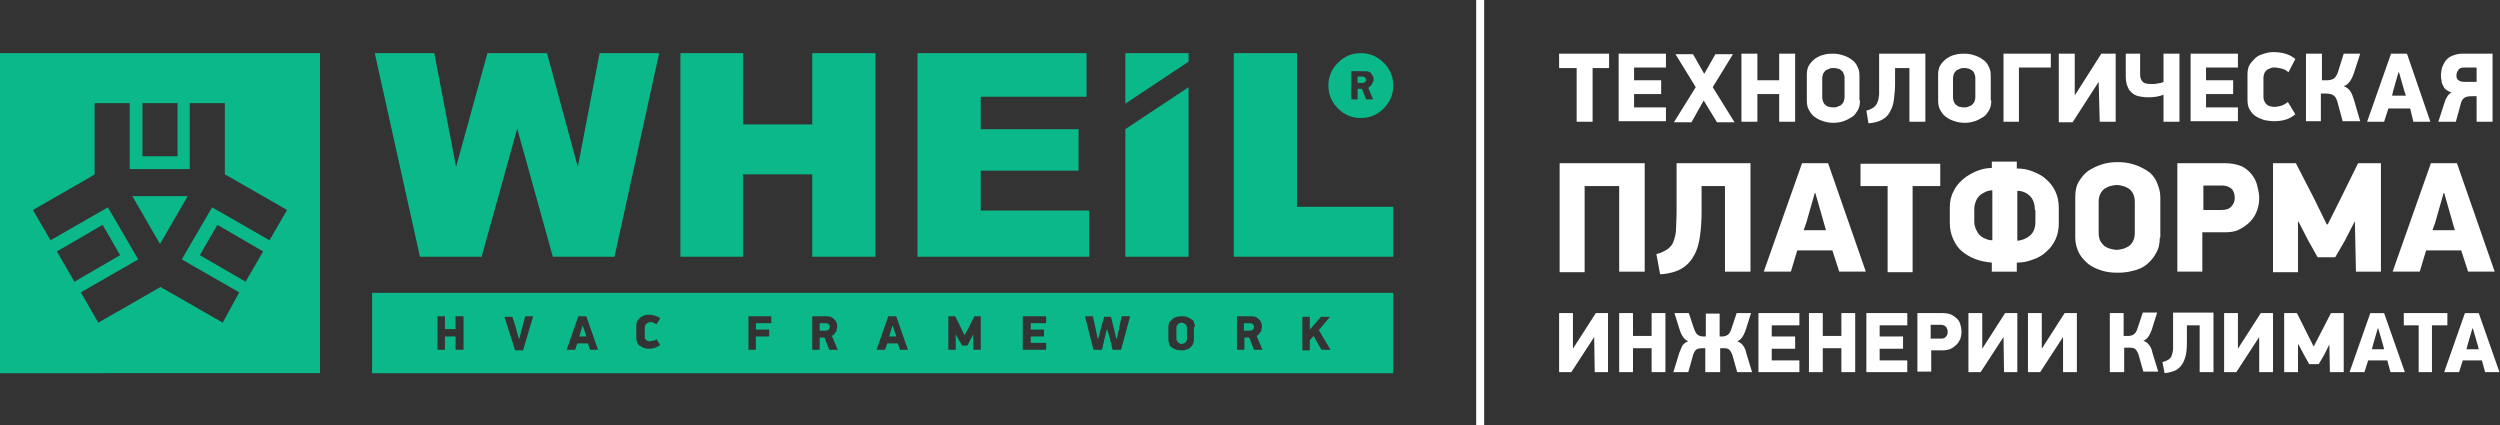 <?xml version="1.0" encoding="UTF-8"?> <svg xmlns="http://www.w3.org/2000/svg" xmlns:xlink="http://www.w3.org/1999/xlink" version="1.1" id="Слой_1" x="0px" y="0px" viewBox="0 0 470.3 80" style="enable-background:new 0 0 470.3 80;" xml:space="preserve"><rect x="0" y="0" width="470.3" height="80" fill="#333333" stroke="none"/> <style type="text/css"> .st0{fill:#FFFFFF;} .st1{fill-rule:evenodd;clip-rule:evenodd;fill:#0BB88A;} </style> <rect x="277.7" y="-0.1" class="st0" width="1.5" height="80.2"></rect> <path class="st0" d="M299.6,12.8v10.1h-3V12.8h-3.3v-2.7h9.4v2.7H299.6z M304.5,10.1h8.9v2.6h-6v2.4h5.1v2.6h-5.1v2.5h6v2.6h-8.9 V10.1z M320.5,18.9l-2.3,4.1h-3.3l4.1-6.6l-3.8-6.2h3.3l2.1,3.7l2.1-3.7h3.3l-3.8,6.2l4.1,6.6h-3.3L320.5,18.9z M334.7,22.9v-5.2 h-4.1v5.2h-3V10.1h3v5h4.1v-5h3v12.8H334.7z M349.9,18.9c0,0.7-0.1,1.3-0.4,1.8c-0.3,0.5-0.6,1-1.1,1.3c-0.5,0.3-1,0.6-1.6,0.8 s-1.2,0.3-1.9,0.3c-0.7,0-1.3-0.1-1.9-0.3c-0.6-0.2-1.1-0.4-1.6-0.8c-0.5-0.3-0.8-0.8-1.1-1.3c-0.3-0.5-0.4-1.1-0.4-1.8v-4.8 c0-0.7,0.1-1.3,0.4-1.8c0.3-0.5,0.7-0.9,1.2-1.3c0.5-0.3,1-0.6,1.6-0.7c0.6-0.2,1.2-0.2,1.8-0.2c0.6,0,1.2,0.1,1.8,0.3 c0.6,0.2,1.1,0.4,1.6,0.8c0.5,0.3,0.9,0.8,1.1,1.3c0.3,0.5,0.4,1.1,0.4,1.8V18.9z M347,14.7c0-0.4-0.1-0.7-0.2-0.9 c-0.1-0.3-0.3-0.5-0.5-0.6c-0.2-0.2-0.4-0.3-0.7-0.3c-0.2-0.1-0.5-0.1-0.7-0.1c-0.2,0-0.5,0-0.7,0.1c-0.2,0.1-0.5,0.2-0.7,0.3 c-0.2,0.2-0.4,0.4-0.5,0.6c-0.1,0.3-0.2,0.6-0.2,0.9v3.6c0,0.4,0.1,0.7,0.2,0.9c0.1,0.3,0.3,0.5,0.5,0.6c0.2,0.2,0.4,0.3,0.7,0.3 c0.2,0.1,0.5,0.1,0.7,0.1c0.2,0,0.5,0,0.7-0.1c0.2-0.1,0.5-0.2,0.7-0.3c0.2-0.2,0.4-0.4,0.5-0.6c0.1-0.3,0.2-0.6,0.2-0.9V14.7z M356.5,12.8v3c0,1-0.1,1.9-0.2,2.8c-0.1,0.9-0.3,1.6-0.7,2.3c-0.3,0.7-0.8,1.2-1.5,1.6s-1.5,0.6-2.6,0.7l-0.4-2.4 c0.6-0.1,1-0.4,1.4-0.6c0.3-0.3,0.6-0.6,0.7-1c0.2-0.4,0.2-0.8,0.3-1.4c0-0.5,0-1.1,0-1.8v-5.9h8.7v12.8h-3V12.8H356.5z M374.6,18.9 c0,0.7-0.1,1.3-0.4,1.8c-0.3,0.5-0.6,1-1.1,1.3c-0.5,0.3-1,0.6-1.6,0.8s-1.2,0.3-1.9,0.3c-0.7,0-1.3-0.1-1.9-0.3 c-0.6-0.2-1.1-0.4-1.6-0.8c-0.5-0.3-0.8-0.8-1.1-1.3c-0.3-0.5-0.4-1.1-0.4-1.8v-4.8c0-0.7,0.1-1.3,0.4-1.8c0.3-0.5,0.7-0.9,1.2-1.3 c0.5-0.3,1-0.6,1.6-0.7c0.6-0.2,1.2-0.2,1.8-0.2c0.6,0,1.2,0.1,1.8,0.3c0.6,0.2,1.1,0.4,1.6,0.8c0.5,0.3,0.9,0.8,1.1,1.3 c0.3,0.5,0.4,1.1,0.4,1.8V18.9z M371.6,14.7c0-0.4-0.1-0.7-0.2-0.9c-0.1-0.3-0.3-0.5-0.5-0.6s-0.4-0.3-0.7-0.3 c-0.2-0.1-0.5-0.1-0.7-0.1c-0.2,0-0.5,0-0.7,0.1c-0.2,0.1-0.5,0.2-0.7,0.3c-0.2,0.2-0.4,0.4-0.5,0.6c-0.1,0.3-0.2,0.6-0.2,0.9v3.6 c0,0.4,0.1,0.7,0.2,0.9c0.1,0.3,0.3,0.5,0.5,0.6c0.2,0.2,0.4,0.3,0.7,0.3c0.2,0.1,0.5,0.1,0.7,0.1c0.2,0,0.5,0,0.7-0.1 c0.2-0.1,0.5-0.2,0.7-0.3c0.2-0.2,0.4-0.4,0.5-0.6c0.1-0.3,0.2-0.6,0.2-0.9V14.7z M376.9,22.9V10.1h8.9v2.6h-6v10.2H376.9z M394.8,15.4l-4.9,7.6h-2.6V10.1h3v7.7h0.1l4.9-7.7h2.7v12.8h-3L394.8,15.4L394.8,15.4z M402.6,10.1V14c0,0.7,0.2,1.1,0.5,1.4 c0.3,0.3,0.8,0.4,1.6,0.4c0.2,0,0.3,0,0.6,0c0.2,0,0.4-0.1,0.6-0.1c0.2,0,0.4-0.1,0.6-0.1c0.2-0.1,0.4-0.1,0.5-0.2v-5.3h3v12.8h-3 v-5.1c-0.4,0.2-0.9,0.3-1.4,0.4c-0.6,0.1-1.1,0.1-1.6,0.1c-0.6,0-1.2-0.1-1.7-0.2c-0.5-0.1-1-0.4-1.3-0.7c-0.4-0.3-0.6-0.7-0.8-1.2 c-0.2-0.5-0.3-1.1-0.3-1.8v-4.3H402.6z M412.1,10.1h8.9v2.6h-6v2.4h5.1v2.6H415v2.5h6v2.6h-8.9V10.1z M430.5,13.6 c-0.4-0.4-0.9-0.6-1.3-0.7c-0.4-0.1-0.9-0.2-1.3-0.2c-0.2,0-0.5,0-0.7,0.1c-0.2,0.1-0.5,0.2-0.7,0.3c-0.2,0.2-0.4,0.4-0.5,0.6 c-0.1,0.3-0.2,0.6-0.2,0.9v3.6c0,0.4,0.1,0.7,0.2,0.9s0.3,0.5,0.5,0.6c0.2,0.2,0.4,0.3,0.7,0.3c0.2,0.1,0.5,0.1,0.7,0.1 c0.4,0,0.8-0.1,1.2-0.2c0.4-0.1,0.9-0.4,1.3-0.7l1.4,2.3c-0.5,0.4-1.1,0.8-1.8,1c-0.7,0.2-1.4,0.3-2.2,0.3c-0.6,0-1.2-0.1-1.8-0.2 c-0.6-0.2-1.1-0.4-1.6-0.7c-0.5-0.3-0.9-0.8-1.2-1.3c-0.3-0.5-0.4-1.1-0.4-1.8v-4.8c0-0.7,0.1-1.3,0.4-1.8c0.3-0.5,0.7-0.9,1.1-1.3 s1-0.6,1.6-0.8c0.6-0.2,1.2-0.3,1.8-0.3c0.8,0,1.5,0.1,2.2,0.3c0.7,0.2,1.3,0.5,1.9,1L430.5,13.6z M433.8,22.9V10.1h3v5h0.9 c0.5,0,1-0.1,1.3-0.3c0.3-0.2,0.6-0.6,0.8-1.2l1.1-3.5h3.1l-1.2,3.7c-0.2,0.6-0.5,1.2-0.8,1.6c-0.3,0.4-0.7,0.7-1.1,0.8 c0.5,0.2,0.9,0.5,1.2,0.9c0.3,0.4,0.5,1,0.7,1.6l1.2,4.1h-3.3l-1-3.7c-0.2-0.6-0.4-1-0.8-1.2c-0.3-0.2-0.8-0.3-1.3-0.3h-1v5.2H433.8 z M453.4,20.4h-4.1l-0.8,2.5h-3.2l4.5-12.8h3l4.4,12.8h-3.2L453.4,20.4z M450,18h2.6l-0.3-0.9l-1-3.5h-0.1l-1,3.5L450,18z M468.9,10.1v12.8h-3v-4.8h-1c-0.5,0-1,0.1-1.3,0.3c-0.3,0.2-0.6,0.6-0.7,1.2l-0.9,3.3h-3.3l1.1-3.4c0.1-0.4,0.3-0.9,0.5-1.2 c0.2-0.4,0.5-0.7,0.9-0.9c-0.4-0.1-0.7-0.3-1-0.5c-0.3-0.2-0.5-0.5-0.6-0.8c-0.2-0.3-0.3-0.6-0.3-1c-0.1-0.3-0.1-0.7-0.1-1 c0-0.5,0.1-0.9,0.2-1.4c0.2-0.5,0.4-0.9,0.7-1.3c0.3-0.4,0.7-0.7,1.2-0.9c0.5-0.2,1.1-0.4,1.8-0.4H468.9z M466,12.7h-2.3 c-0.6,0-1,0.1-1.2,0.4c-0.2,0.3-0.4,0.6-0.4,1.1c0,0.4,0.1,0.7,0.4,0.9s0.6,0.3,1.1,0.3h2.3V12.7z M304.6,51.1V35h-6.5v16.2h-4.7 V30.7h16v20.4H304.6z M320.1,35v4.9c0,1.6-0.1,3.1-0.3,4.5c-0.2,1.4-0.5,2.6-1.1,3.6c-0.5,1-1.3,1.9-2.3,2.5c-1,0.6-2.4,1-4.1,1.1 l-0.7-3.8c0.9-0.2,1.6-0.6,2.2-1c0.5-0.4,0.9-0.9,1.1-1.6c0.2-0.6,0.4-1.4,0.4-2.2c0-0.8,0.1-1.8,0.1-2.9v-9.4h13.9v20.4h-4.8V35 H320.1z M344.7,47.1h-6.6l-1.2,4h-5.1l7.2-20.4h4.9l7.1,20.4h-5L344.7,47.1z M339.3,43.3h4.2l-0.4-1.4l-1.6-5.6h-0.1l-1.6,5.6 L339.3,43.3z M359.8,35v16.2h-4.7V35H350v-4.2h15V35H359.8z M379.5,31.7c1.1,0,2.1,0.2,3,0.6c1,0.4,1.8,0.8,2.5,1.5 c0.7,0.6,1.3,1.4,1.7,2.3c0.4,0.9,0.6,1.9,0.6,3v2.9c0,1.1-0.2,2.1-0.6,3c-0.4,0.9-1,1.7-1.7,2.3c-0.7,0.7-1.6,1.2-2.5,1.5 c-1,0.4-2,0.6-3.1,0.6v1.7h-4.7v-1.7c-1.1-0.1-2.2-0.3-3.2-0.7c-1-0.4-1.8-0.9-2.5-1.5c-0.7-0.6-1.2-1.4-1.6-2.3 c-0.4-0.9-0.6-1.9-0.6-3V39c0-1.1,0.2-2.1,0.7-3c0.4-0.9,1-1.6,1.8-2.3c0.7-0.6,1.6-1.1,2.5-1.5c1-0.4,1.9-0.6,2.9-0.6v-1.2h4.7 V31.7z M371.4,41.6c0,0.6,0.1,1,0.3,1.5c0.2,0.4,0.4,0.8,0.7,1.1c0.3,0.3,0.7,0.6,1.1,0.7c0.4,0.2,0.8,0.3,1.3,0.3v-9.4 c-0.4,0-0.9,0.1-1.3,0.3c-0.4,0.2-0.8,0.4-1.1,0.7c-0.3,0.3-0.6,0.7-0.7,1.1c-0.2,0.4-0.3,0.9-0.3,1.5V41.6z M382.8,39.5 c0-1.1-0.3-2-0.9-2.6c-0.6-0.6-1.4-1-2.4-1v9.4c0.9-0.1,1.7-0.4,2.4-1c0.7-0.6,1-1.5,1-2.6V39.5z M406.3,44.7c0,1.1-0.2,2.1-0.7,2.9 c-0.4,0.8-1,1.5-1.7,2.1c-0.7,0.6-1.6,1-2.5,1.2c-1,0.3-2,0.4-3,0.4c-1.1,0-2.1-0.1-3-0.4c-1-0.3-1.8-0.7-2.5-1.2 c-0.7-0.6-1.3-1.2-1.8-2.1c-0.4-0.8-0.7-1.8-0.7-2.9V37c0-1.1,0.2-2.1,0.7-2.9c0.5-0.8,1.1-1.5,1.8-2c0.8-0.5,1.6-0.9,2.6-1.2 c0.9-0.3,1.9-0.4,2.9-0.4c1,0,1.9,0.1,2.9,0.4c1,0.3,1.8,0.7,2.6,1.2c0.8,0.5,1.4,1.2,1.8,2.1s0.7,1.8,0.7,2.9V44.7z M401.6,38 c0-0.6-0.1-1.1-0.3-1.5c-0.2-0.4-0.4-0.7-0.8-1c-0.3-0.2-0.7-0.4-1.1-0.5c-0.4-0.1-0.8-0.2-1.2-0.2c-0.4,0-0.8,0.1-1.2,0.2 c-0.4,0.1-0.7,0.3-1.1,0.5c-0.3,0.2-0.6,0.6-0.8,1c-0.2,0.4-0.3,0.9-0.3,1.5v5.8c0,0.6,0.1,1.1,0.3,1.5c0.2,0.4,0.5,0.7,0.8,1 c0.3,0.2,0.7,0.4,1.1,0.5c0.4,0.1,0.8,0.2,1.2,0.2c0.4,0,0.8-0.1,1.2-0.2c0.4-0.1,0.7-0.3,1.1-0.5c0.3-0.2,0.6-0.6,0.8-1 c0.2-0.4,0.3-0.9,0.3-1.5V38z M418.6,30.7c1.1,0,2.1,0.2,2.9,0.5s1.5,0.9,2,1.5c0.5,0.6,0.9,1.3,1.1,2.1c0.2,0.8,0.4,1.6,0.4,2.4 s-0.1,1.6-0.4,2.4c-0.3,0.8-0.7,1.5-1.3,2.1c-0.6,0.6-1.3,1.1-2.1,1.5c-0.8,0.4-1.7,0.5-2.8,0.5h-4.1v7.4h-4.7V30.7H418.6z M414.4,39.5h3.5c0.9,0,1.5-0.2,1.9-0.7c0.4-0.4,0.6-1,0.6-1.6c0-0.6-0.2-1.2-0.5-1.6c-0.4-0.4-1-0.7-1.9-0.7h-3.5V39.5z M443,41.6 l-1.9,3.7l-1.8,3.1h-3.3l-1.8-3.2l-1.8-3.5h-0.1v9.5h-4.7V30.7h4.3l3.4,6.6l2.4,4.9h0.2l2.5-5l3.2-6.5h4.3v20.4h-4.7L443,41.6 L443,41.6z M463,47.1h-6.6l-1.2,4h-5.1l7.2-20.4h4.9l7.1,20.4h-5L463,47.1z M457.6,43.3h4.2l-0.4-1.4l-1.6-5.6h-0.1l-1.6,5.6 L457.6,43.3z M299.9,63.4l-4.3,6.6h-2.3V58.9h2.6v6.7h0l4.3-6.7h2.3V70H300L299.9,63.4L299.9,63.4z M310.7,70v-4.5h-3.5V70h-2.6 V58.9h2.6v4.3h3.5v-4.3h2.6V70H310.7z M320.8,70v-4.5h-0.5c-0.5,0-0.9,0.1-1.1,0.2c-0.3,0.2-0.5,0.5-0.7,1.1l-0.9,3.2h-2.8l1.1-3.6 c0.2-0.5,0.4-1,0.6-1.4c0.3-0.4,0.6-0.6,1.1-0.8c-0.3-0.1-0.7-0.4-0.9-0.7c-0.3-0.4-0.5-0.8-0.7-1.4l-1-3.2h2.7l1,3 c0.2,0.5,0.4,0.9,0.7,1.1c0.3,0.2,0.6,0.3,1.1,0.3h0.4v-4.3h2.6v4.3h0.4c0.5,0,0.8-0.1,1.1-0.3c0.3-0.2,0.5-0.5,0.7-1.1l1-3h2.7 l-1,3.2c-0.2,0.5-0.4,1-0.7,1.4c-0.3,0.4-0.6,0.6-0.9,0.7c0.5,0.2,0.8,0.4,1.1,0.8c0.3,0.4,0.5,0.8,0.6,1.4l1.1,3.6h-2.8l-0.9-3.2 c-0.2-0.5-0.4-0.9-0.7-1.1c-0.3-0.2-0.7-0.2-1.1-0.2h-0.5V70H320.8z M330.8,58.9h7.7v2.3h-5.2v2.1h4.4v2.3h-4.4v2.2h5.2V70h-7.7 V58.9z M346.4,70v-4.5h-3.5V70h-2.6V58.9h2.6v4.3h3.5v-4.3h2.6V70H346.4z M351.1,58.9h7.7v2.3h-5.2v2.1h4.4v2.3h-4.4v2.2h5.2V70 h-7.7V58.9z M365.5,58.9c0.6,0,1.2,0.1,1.6,0.3c0.4,0.2,0.8,0.5,1.1,0.8c0.3,0.3,0.5,0.7,0.6,1.1c0.1,0.4,0.2,0.9,0.2,1.3 c0,0.5-0.1,0.9-0.2,1.3c-0.2,0.4-0.4,0.8-0.7,1.1c-0.3,0.3-0.7,0.6-1.1,0.8c-0.4,0.2-0.9,0.3-1.5,0.3h-2.2v4h-2.6V58.9H365.5z M363.2,63.7h1.9c0.5,0,0.8-0.1,1-0.4c0.2-0.2,0.3-0.5,0.3-0.9c0-0.3-0.1-0.6-0.3-0.9c-0.2-0.2-0.5-0.4-1-0.4h-1.9V63.7z M376.9,63.4l-4.3,6.6h-2.3V58.9h2.6v6.7h0l4.3-6.7h2.3V70H377L376.9,63.4L376.9,63.4z M388.1,63.4l-4.3,6.6h-2.3V58.9h2.6v6.7h0 l4.3-6.7h2.3V70h-2.6L388.1,63.4L388.1,63.4z M396.9,70V58.9h2.6v4.3h0.8c0.5,0,0.8-0.1,1.1-0.3c0.3-0.2,0.5-0.5,0.7-1.1l1-3h2.7 l-1,3.2c-0.2,0.5-0.4,1-0.7,1.4c-0.3,0.4-0.6,0.6-0.9,0.7c0.5,0.2,0.8,0.4,1.1,0.8c0.3,0.4,0.5,0.8,0.6,1.4l1.1,3.6h-2.8l-0.9-3.2 c-0.2-0.5-0.4-0.9-0.7-1.1c-0.3-0.2-0.7-0.2-1.1-0.2h-0.9V70H396.9z M411.4,61.2v2.6c0,0.9,0,1.7-0.1,2.4c-0.1,0.8-0.3,1.4-0.6,2 c-0.3,0.6-0.7,1-1.3,1.4c-0.6,0.3-1.3,0.5-2.2,0.6l-0.4-2.1c0.5-0.1,0.9-0.3,1.2-0.5c0.3-0.2,0.5-0.5,0.6-0.9s0.2-0.7,0.2-1.2 c0-0.5,0-1,0-1.6v-5.1h7.6V70h-2.6v-8.8H411.4z M425,63.4l-4.3,6.6h-2.3V58.9h2.6v6.7h0l4.3-6.7h2.3V70h-2.6L425,63.4L425,63.4z M438.2,64.8l-1,2l-1,1.7h-1.8l-1-1.8l-1-1.9h-0.1V70h-2.6V58.9h2.4l1.8,3.6l1.3,2.6h0.1l1.4-2.7l1.8-3.5h2.4V70h-2.6L438.2,64.8 L438.2,64.8z M449.1,67.8h-3.6l-0.7,2.2h-2.8l3.9-11.1h2.6l3.9,11.1h-2.7L449.1,67.8z M446.2,65.7h2.3l-0.2-0.8l-0.9-3.1h-0.1 l-0.9,3.1L446.2,65.7z M457.5,61.2V70H455v-8.8h-2.8v-2.3h8.2v2.3H457.5z M466.9,67.8h-3.6l-0.7,2.2h-2.8l3.9-11.1h2.6l3.9,11.1 h-2.7L466.9,67.8z M464,65.7h2.3l-0.2-0.8l-0.9-3.1h-0.1l-0.9,3.1L464,65.7z"></path> <path class="st1" d="M24.9,36.9h10.4l-5.2,9L24.9,36.9z M60.2,10v60.2H0V10H60.2z M26.8,29.4h6.6v-10h-6.6V29.4z M14,53l8.6-5 l-3.3-5.7l-8.6,5L14,53z M49.5,47.3l-8.6-5L37.6,48l8.6,5L49.5,47.3z M54,39.5l-10.8-6.2l-0.9-0.5v-1l0-12.4l-6.6,0l0,12.4l-11.3,0 V19.4h-6.6v12.4v1L17,33.3L6.2,39.5l3.3,5.7L20.3,39l5.7,9.8L15.2,55l3.3,5.7l10.8-6.2l0.9-0.5l0.9,0.5l10.8,6.2L45,55l-10.8-6.2 l5.7-9.8l10.8,6.2L54,39.5z M256,10c1.7,0,3.1,0.6,4.3,1.8c1.2,1.2,1.8,2.6,1.8,4.3h0c0,1.7-0.6,3.1-1.8,4.3 c-1.2,1.2-2.6,1.8-4.3,1.8c-1.7,0-3.1-0.6-4.3-1.8c-1.2-1.2-1.8-2.6-1.8-4.3c0-1.7,0.6-3.1,1.8-4.3C252.9,10.6,254.3,10,256,10 L256,10z M70.5,10L79,48.3h11.6l6.7-24.1l6.7,24.1h11.6l8.4-38.3h-11.2l-4.1,21.4L102.9,10H91.7l-5.9,21.4L81.7,10H70.5L70.5,10z M128,10v38.3h11.8V32.8h13v15.5h11.9V10h-11.9v13.4h-13V10H128L128,10z M172.6,10v38.3h32.3v-8.7h-20.4v-7.5h18.4v-7.8h-18.4v-6.1 h19.9V10H172.6L172.6,10z M211.7,10v9.5l11.9-7.9V10H211.7L211.7,10z M223.6,16.4l-11.9,7.9v24h11.9V16.4L223.6,16.4z M232.1,10 v38.3h30v-9.4h-18.1V10H232.1L232.1,10z M223,61c-0.1-0.1-0.2-0.1-0.3-0.2c-0.1,0-0.2-0.1-0.4-0.1c-0.1,0-0.2,0-0.4,0.1 c-0.1,0-0.2,0.1-0.3,0.2c-0.1,0.1-0.2,0.2-0.2,0.3c-0.1,0.1-0.1,0.3-0.1,0.5v1.8c0,0.2,0,0.3,0.1,0.5c0.1,0.1,0.1,0.2,0.2,0.3 c0.1,0.1,0.2,0.1,0.3,0.2c0.1,0,0.2,0.1,0.4,0.1c0.1,0,0.2,0,0.4-0.1c0.1,0,0.2-0.1,0.3-0.2c0.1-0.1,0.2-0.2,0.2-0.3 c0.1-0.1,0.1-0.3,0.1-0.5v-1.8c0-0.2,0-0.3-0.1-0.5C223.2,61.2,223.1,61.1,223,61z M155.3,60.8h-1.1v1.4h1.1c0.3,0,0.5-0.1,0.6-0.2 c0.1-0.1,0.2-0.3,0.2-0.5c0-0.2-0.1-0.4-0.2-0.5C155.8,60.9,155.6,60.8,155.3,60.8z M167.9,61.2L167.9,61.2l-0.5,1.7l-0.1,0.4h1.3 l-0.1-0.4L167.9,61.2z M109.6,61.2L109.6,61.2l-0.5,1.7l-0.1,0.4h1.3l-0.1-0.4L109.6,61.2z M262.1,55.1v15.1H70V55.1H262.1z M87.2,59.5h-1.5v2.4h-2v-2.4h-1.4v6.3h1.4v-2.5h2v2.5h1.5V59.5z M100.3,59.5h-1.5l-0.5,1.9l-0.6,2.3h-0.1l-0.6-2.2l-0.6-1.9h-1.5 l2,6.3h1.5L100.3,59.5z M112.5,65.8l-2.2-6.3h-1.5l-2.2,6.3h1.6l0.4-1.2h2l0.4,1.2H112.5z M121.3,63.5v-1.8c0-0.2,0-0.3,0.1-0.5 s0.1-0.2,0.2-0.3c0.1-0.1,0.2-0.1,0.3-0.2c0.1,0,0.2-0.1,0.4-0.1c0.2,0,0.4,0,0.6,0.1c0.2,0.1,0.4,0.2,0.6,0.3l0.7-1.1 c-0.2-0.2-0.6-0.4-0.9-0.5c-0.4-0.1-0.7-0.2-1.1-0.2c-0.3,0-0.6,0-0.9,0.1c-0.3,0.1-0.5,0.2-0.8,0.4c-0.2,0.2-0.4,0.4-0.6,0.6 c-0.1,0.3-0.2,0.6-0.2,0.9v2.4c0,0.3,0.1,0.6,0.2,0.9c0.1,0.3,0.3,0.5,0.6,0.6c0.2,0.2,0.5,0.3,0.8,0.4c0.3,0.1,0.6,0.1,0.9,0.1 c0.4,0,0.7-0.1,1.1-0.2c0.3-0.1,0.6-0.3,0.9-0.5l-0.7-1.1c-0.2,0.2-0.4,0.3-0.7,0.3s-0.4,0.1-0.6,0.1c-0.1,0-0.2,0-0.4-0.1 c-0.1,0-0.2-0.1-0.3-0.2c-0.1-0.1-0.2-0.2-0.2-0.3C121.3,63.9,121.3,63.7,121.3,63.5z M145.2,59.5h-4.4v6.3h1.4v-2.5h2.5V62h-2.5 v-1.2h2.9V59.5z M157.6,65.8l-1.1-2.6c0.2-0.1,0.3-0.2,0.4-0.3c0.1-0.1,0.2-0.3,0.3-0.4c0.1-0.1,0.2-0.3,0.2-0.5 c0-0.2,0.1-0.3,0.1-0.5c0-0.2,0-0.5-0.1-0.7c-0.1-0.2-0.2-0.5-0.3-0.6c-0.2-0.2-0.4-0.3-0.6-0.5c-0.2-0.1-0.5-0.2-0.9-0.2h-2.8v6.3 h1.4v-2.3h0.9l0.9,2.3H157.6z M170.8,65.8l-2.2-6.3h-1.5l-2.2,6.3h1.6l0.4-1.2h2l0.4,1.2H170.8z M184.6,59.5h-1.3l-1,2l-0.8,1.5 h-0.1l-0.7-1.5l-1-2h-1.3v6.3h1.4v-2.9h0l0.6,1.1l0.6,1h1l0.5-1l0.6-1.1h0v2.9h1.4V59.5z M196.8,59.5h-4.4v6.3h4.4v-1.3h-2.9v-1.2 h2.5V62h-2.5v-1.2h2.9V59.5z M212.6,59.5H211l-0.5,2.4l-0.4,1.8h-0.1l-0.4-1.7l-0.6-2.4h-1.3l-0.6,2.2l-0.5,1.9h-0.1l-0.4-1.9 l-0.5-2.3h-1.5l1.6,6.3h1.6l0.5-2.1l0.4-1.7h0.1l0.5,1.7l0.5,2.1h1.6L212.6,59.5z M224.8,61.5c0-0.3-0.1-0.6-0.2-0.9 c-0.1-0.3-0.3-0.5-0.6-0.6c-0.2-0.2-0.5-0.3-0.8-0.4c-0.3-0.1-0.6-0.1-0.9-0.1s-0.6,0-0.9,0.1c-0.3,0.1-0.6,0.2-0.8,0.4 c-0.2,0.2-0.4,0.4-0.6,0.6c-0.1,0.2-0.2,0.5-0.2,0.9v2.4c0,0.3,0.1,0.6,0.2,0.9c0.1,0.3,0.3,0.5,0.5,0.6s0.5,0.3,0.8,0.4 s0.6,0.1,0.9,0.1c0.3,0,0.6,0,0.9-0.1c0.3-0.1,0.6-0.2,0.8-0.4s0.4-0.4,0.5-0.6s0.2-0.6,0.2-0.9V61.5z M237.5,65.8l-1.1-2.6 c0.2-0.1,0.3-0.2,0.4-0.3c0.1-0.1,0.2-0.3,0.3-0.4c0.1-0.1,0.2-0.3,0.2-0.5c0-0.2,0.1-0.3,0.1-0.5c0-0.2,0-0.5-0.1-0.7 c-0.1-0.2-0.2-0.5-0.3-0.6c-0.2-0.2-0.4-0.3-0.6-0.5c-0.2-0.1-0.5-0.2-0.9-0.2h-2.8v6.3h1.4v-2.3h0.9l0.9,2.3H237.5z M250.3,65.8 l-2.2-3.7l2.1-2.5h-1.7l-2.1,2.4v-2.4H245v6.3h1.4V64l0.7-0.8l1.5,2.6H250.3z M235.1,60.8h-1.1v1.4h1.1c0.3,0,0.5-0.1,0.6-0.2 c0.1-0.1,0.2-0.3,0.2-0.5c0-0.2-0.1-0.4-0.2-0.5C235.6,60.9,235.4,60.8,235.1,60.8z M254.2,13.4v5.3h1.2v-2h0.8l0.8,2h1.3l-0.9-2.2 c0.1-0.1,0.3-0.2,0.4-0.3c0.1-0.1,0.2-0.2,0.3-0.4c0.1-0.1,0.1-0.3,0.2-0.4s0.1-0.3,0.1-0.4c0-0.2,0-0.4-0.1-0.6 c-0.1-0.2-0.2-0.4-0.3-0.5c-0.1-0.2-0.3-0.3-0.5-0.4c-0.2-0.1-0.5-0.1-0.7-0.1H254.2z M255.4,14.4h0.9c0.2,0,0.4,0.1,0.5,0.2 c0.1,0.1,0.2,0.3,0.2,0.4c0,0.2,0,0.3-0.2,0.4c-0.1,0.1-0.3,0.2-0.5,0.2h-0.9V14.4z"></path> </svg> 